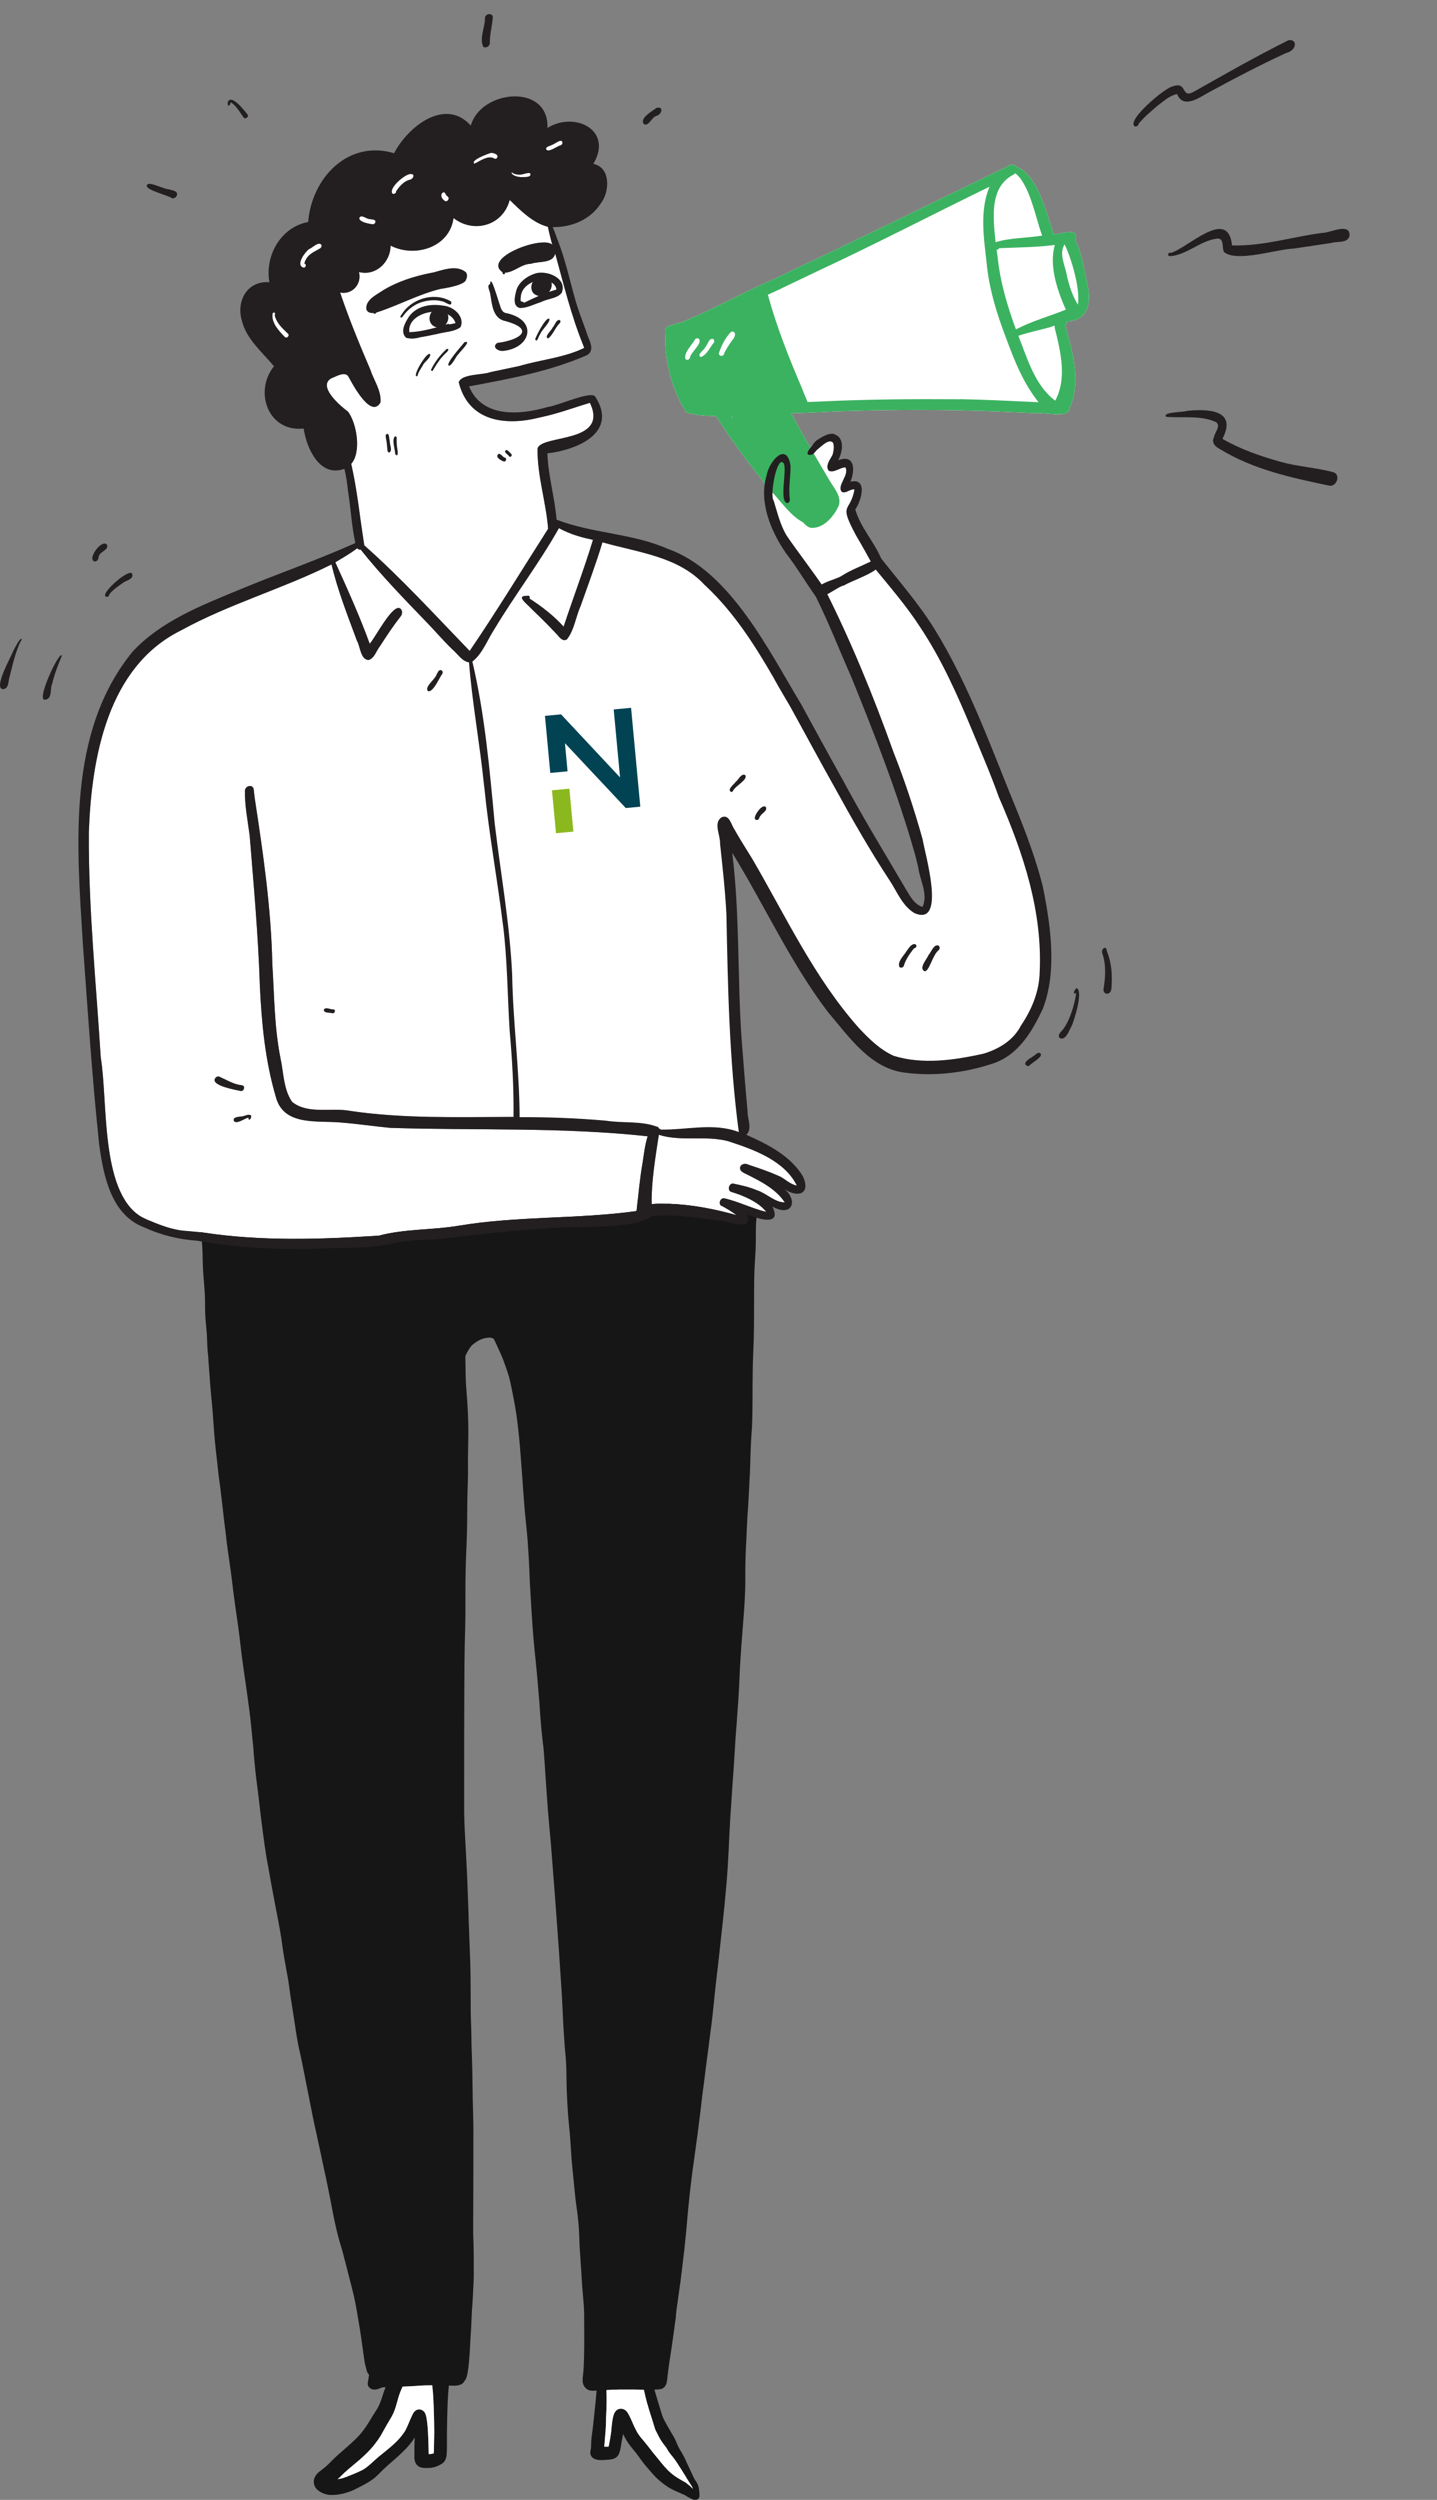 <?xml version="1.0" encoding="UTF-8"?><svg id="Layer_1" xmlns="http://www.w3.org/2000/svg" viewBox="0 0 276 480"><rect x="0" y="0" width="276" height="480" fill="#808080" stroke="none"/><defs><style>.cls-1{fill:#014353;}.cls-2{fill:#fff;}.cls-3{fill:#8cb81f;}.cls-4{fill:#161616;}.cls-5{fill:#231f20;}.cls-6{fill:#3bb260;}</style></defs><g><path class="cls-4" d="M146.06,229.95l-3.39-.61c0,.07-.17,.28-.26,.31-.26,.06-.52,.08-.76,.1-.23,.02-.42,.05-.62,.08h-.05c-.1,.02-.2,.03-.3,.05-.71,.09-1.41,.16-2.12,.23-.69,.07-1.41,.11-2.22,.14-.32,.01-.64,.03-.96,.04-.43,.02-.85,.04-1.26,.05-1.61,0-3.18,0-4.75,.02-.76,.01-1.52,.03-2.27,.06l-.63,.03h-.16c-.44,.03-.86,.05-1.29,.05h-1.39s-.62,0-.62,0c-.63,0-1.27,0-1.9,0-.83,0-1.67,0-2.5-.02-1.28-.02-2.56-.08-3.79-.14h-.12c-.92-.05-1.83-.1-2.75-.13-.52-.02-1.04-.02-1.56-.02h-.89s-.89,0-.89,0h-3.23s-.15,0-.15,0h-1.12c-1.88,0-3.82,0-5.73,.07-.83,.02-1.66,.06-2.49,.09l-.51,.02c-.57,.02-1.14,.03-1.71,.03h-.15c-.34,0-.65,0-.97,0-.88,.01-1.75,.04-2.62,.07-.98,.03-1.94,.06-2.91,.08-2.79,0-5.59,0-8.38,0-1.58,0-3.16,0-4.73,0h-.57s-.05,0-.05,0c-1.88,0-4.01,0-6.09-.08h-.07s-.29-.01-.29-.01c-.19,0-.38-.01-.57-.02h-.07c-.68-.03-1.53-.06-2.34-.06-1.13,0-2.27,0-3.4,0-1.51,0-3.07,0-4.6,.02-.78,.01-1.57,.03-2.35,.06l-.66,.02c-.41,.02-.82,.03-1.23,.04-1.74,0-3.48,0-5.22-.03-.77,0-1.74-.02-2.68-.06-.16,0-.32-.02-.48-.02h-.1c-.26-.02-.51-.03-.76-.04h-.07s-.07,0-.07,0l-4.22-.14-.02,.54c-.01,.37-.01,.69,0,1.01,.01,.26,.11,.51,.2,.74,.06,.13,.12,.24,.18,.33-.04,.26-.06,.5-.06,.72-.02,.67,.07,1.34,.15,1.98l.06,.48c.18,1.53,.35,3.18,.38,4.83,.01,1.4,.07,2.81,.18,4.3,.06,.8,.12,1.6,.19,2.4,.07,.77,.09,1.55,.1,2.21v.08c0,1.01,0,2.05,.07,3.07,.03,.52,.08,1.03,.13,1.54,.05,.53,.1,1.08,.14,1.62,.02,.41,.04,.82,.06,1.23v.21c.03,.54,.05,1.07,.08,1.61,.02,.3,.05,.59,.08,.89l.02,.15c.01,.11,.02,.23,.03,.35,.02,.26,.04,.51,.05,.77v.11c.02,.2,.03,.41,.05,.61,.07,.84,.13,1.68,.19,2.52v.1c.09,1.2,.18,2.45,.31,3.67,.18,1.74,.31,3.52,.43,5.23v.05s.04,.51,.04,.51c.14,1.99,.34,4.04,.61,6.27,.04,.36,.08,.72,.12,1.09l.03,.3,.02,.2c.06,.53,.12,1.05,.18,1.58l.07,.51,.07,.51c.1,.74,.21,1.53,.29,2.3,.05,.45,.1,.89,.16,1.33,.07,.59,.14,1.16,.2,1.72,.1,1.03,.24,2.14,.39,3.3,.09,.63,.16,1.25,.23,1.88l.02,.18c.04,.38,.09,.76,.13,1.14,.08,.67,.18,1.33,.27,2l.03,.17c.05,.34,.1,.68,.15,1.02l.13,.92c.11,.77,.22,1.54,.31,2.31l.09,.71c.1,.84,.2,1.68,.31,2.52,.21,1.65,.45,3.28,.71,5.09l.15,1.05c.18,1.24,.33,2.53,.46,3.67,.11,.96,.22,1.9,.35,2.84,.14,1.08,.3,2.17,.46,3.25,.15,1.01,.29,2.01,.43,3.02l.18,1.32c.22,1.62,.45,3.29,.61,4.96,.1,1.09,.21,2.18,.33,3.26,.07,.59,.11,1.18,.16,1.77v.18c.05,.43,.08,.86,.12,1.29l.09,.94c.07,.75,.14,1.5,.23,2.24,.08,.64,.16,1.29,.24,1.93,.05,.4,.1,.77,.15,1.15l.02,.13c.11,.86,.2,1.72,.3,2.58,.13,1.13,.27,2.4,.44,3.65l.1,.77,.1,.77c.2,1.51,.41,3.06,.66,4.58,.09,.57,.2,1.14,.31,1.7l.05,.27c.07,.39,.15,.79,.21,1.18,.17,1.03,.36,2.05,.55,3.07,.27,1.46,.55,2.92,.83,4.38l.35,1.81c.24,1.25,.4,2.22,.55,3.15,.07,.48,.14,.96,.21,1.44v.07c.08,.5,.15,1.01,.23,1.51,.12,.8,.27,1.6,.42,2.39l.03,.18v.07c.23,1.16,.46,2.36,.61,3.55,.19,1.46,.42,2.96,.64,4.29,.1,.64,.2,1.25,.29,1.85,.07,.44,.13,.88,.2,1.31,.25,1.71,.51,3.44,.9,5.12,.37,1.59,.68,3.21,.99,4.77l.27,1.39,.4,2c.28,1.4,.56,2.8,.83,4.2,.14,.73,.31,1.47,.46,2.19l.03,.12,.15,.67c.09,.38,.17,.77,.25,1.16v.06c.13,.56,.24,1.11,.37,1.66,.2,.89,.41,1.86,.63,2.96,.11,.56,.24,1.12,.36,1.68l.06,.28c.07,.33,.15,.66,.22,.98,.44,2.07,.84,4.09,1.2,6.01,.31,1.63,.69,3.55,1.19,5.43,.06,.24,.13,.47,.19,.71l.06,.2c.07,.24,.13,.45,.19,.65l.34,1.16c.43,1.57,.85,3.24,1.19,4.58l.24,.94,.23,.89,.04,.15c.19,.72,.37,1.45,.54,2.17,.22,.95,.39,1.91,.55,2.82,.36,2.07,.71,4.11,.99,6.18,.07,.5,.14,1.01,.21,1.51,.06,.43,.13,.86,.18,1.29,.09,.7,.23,1.4,.41,2.06l.04,.17c.05,.2,.11,.45,.21,.66,.09,.17,.2,.32,.33,.45-.03,.21-.07,.42-.1,.63-.02,.13-.04,.24-.06,.34v.08c-.03,.11-.05,.22-.07,.33-.02,.11-.03,.22-.03,.39,0,.17,.11,.47,.23,.6,.16,.16,.3,.3,.52,.38,.19,.07,.36,.08,.51,.08,.07,0,.13,0,.21,0,.22,0,.42-.08,.6-.14l.09-.03,.08-.03c.19-.06,.37-.13,.56-.2,.03-.01,.06-.02,.09-.04h.2s.12,0,.12,0c.07,0,.14,0,.21,0-.2,.5-.37,1.01-.57,1.63-.22,.7-.51,1.53-.92,2.32-.21,.34-.43,.67-.64,1.01l-.2,.31c-.22,.34-.43,.69-.64,1.05l-.31,.51c-.61,1.01-1.33,1.95-2.13,2.79-.76,.76-1.62,1.54-2.71,2.48-.64,.55-1.07,.94-1.46,1.29-.51,.47-1.01,.99-1.38,1.37-.4,.39-.85,.77-1.37,1.16-.05,.04-.11,.08-.16,.12-.11,.08-.22,.15-.31,.24-.15,.13-.29,.27-.42,.42-.12,.13-.2,.27-.28,.41l-.06,.11c-.18,.31-.26,.81-.2,1.21,.08,.59,.39,1.09,.93,1.47,.65,.46,1.47,.75,2.26,.78,.1,0,.2,0,.3,0,1.19,0,2.42-.26,3.68-.76,.57-.23,1.11-.51,1.63-.78l.13-.07,.05-.02c.5-.26,1.01-.53,1.5-.83,.42-.26,.91-.58,1.35-.97,.33-.3,.66-.62,.97-.93l.04-.04c.16-.16,.31-.31,.46-.46,.55-.54,1.14-1.05,1.71-1.54,.42-.36,.83-.72,1.24-1.1,.96-.88,1.96-1.86,2.78-3.02,.12-.17,.23-.34,.33-.52l-.03,.9c-.01,.45-.02,.89-.03,1.34,0,.3,0,.61,0,.92,0,.25,0,.49,0,.74,0,.3,.06,.53,.14,.79,.15,.48,.58,.9,1.04,1.04,.33,.1,.62,.14,.99,.14s.78,0,1.19-.07c.41-.06,.83-.2,1.27-.4,.26-.12,.59-.28,.86-.51,.4-.33,.63-.84,.7-1.57,.05-.52,.05-1.06,.06-1.57v-1.11s0-.07,0-.07c0-.45,0-.89,0-1.34,.02-1.73,.05-3.45,.11-5.11,.02-.71,.06-1.66,.13-2.6,.02-.3,.05-.6,.08-.91l.05-.58c.26,.02,.54,.03,.81,.03,.14,0,.27,0,.4,0,.32-.01,.61-.06,1-.19,.51-.16,.82-.7,1.05-1.1,.54-.95,.75-5.25,.75-5.25l.05-.67v-.06s0-.12,0-.12c.04-.9,.1-1.9,.18-3.06,.05-.74,.08-1.52,.11-2.14v-.08c.02-.38,.03-.76,.05-1.14,.02-.51,.06-1.01,.1-1.52,.04-.56,.08-1.12,.11-1.69,.02-.45,.04-.89,.06-1.34l.02-.31,.02-.49c.02-.33,.03-.66,.05-.98,.03-.66,.02-1.32,.02-1.96v-.08c0-.28,0-.57,0-.85,0-1.2,0-2.4-.03-3.61,0-.45-.02-.9-.04-1.35-.02-.45-.03-.88-.04-1.31v-3.31s.01-.13,.01-.13c.01-3.25,.02-6.5,.03-9.76,0-1.88,0-3.76,0-5.64,.02-.17,.02-.34,0-.51v-.85c-.01-1.13-.04-2.29-.07-3.41v-.11s-.01-.31-.01-.31c-.04-1.36-.06-2.42-.07-3.5v.07c-.02-2.51-.07-5.03-.17-7.5-.03-.73-.04-1.45-.05-2.18,0-.57-.02-1.11-.03-1.65l-.02-.62-.02-.62c-.03-.84-.06-1.65-.07-2.45,0-2.45-.02-4.89-.04-7.34-.02-1.63-.09-3.31-.15-4.79l-.02-.51c-.02-.54-.04-1.09-.06-1.63-.02-.45-.03-.91-.05-1.36v-.3c-.04-.63-.06-1.26-.08-1.89v-.27c-.04-1.07-.06-2.11-.11-3.15-.05-1.09-.08-2.17-.12-3.26l-.02-.6c-.02-.66-.06-1.31-.09-1.97-.02-.47-.05-.91-.07-1.35-.05-1.16-.12-2.32-.18-3.49-.12-2.11-.24-4.29-.27-6.48-.01-7.72-.01-17.95,.06-28.54,.02-2.35,.07-4.71,.14-7,.05-1.61,.05-3.25,.04-4.83,0-.73,0-1.45,0-2.18,.01-2.9,.06-5.11,.15-7.16,.13-2.88,.19-5.06,.19-7.07,0-2.12,.04-4.43,.14-7.29,.03-.8,.02-1.61,.01-2.38,0-.42,0-.85,0-1.28,0-1.01,.03-2.01,.05-3.02v-.28c.06-2.37,0-4.85-.16-7.39-.04-.55-.08-1.1-.12-1.66l-.02-.23c-.04-.56-.08-1.08-.12-1.6-.06-.94-.08-1.9-.09-2.75v-.41s-.01-.38-.01-.38c-.01-.72-.03-1.39-.04-2.07,.16-.33,.32-.66,.5-.98,.2-.35,.43-.71,.72-1.04,.3-.28,.63-.53,1.09-.82,.19-.11,.41-.23,.65-.34,.18-.08,.38-.15,.63-.23,.32-.08,.64-.12,.97-.14,.15,0,.3,.02,.46,.05,.15,.05,.29,.11,.43,.17,.21,.4,.41,.83,.58,1.21l.09,.2,.27,.6c.21,.45,.41,.9,.61,1.35,.25,.57,.45,1.16,.65,1.72l.02,.05,.08,.23c.22,.62,.45,1.29,.65,1.98,.22,.83,.39,1.65,.6,2.72,.2,.99,.4,2.05,.59,3.12,.35,2.01,.57,4.11,.76,5.97l.05,.52c.08,.75,.13,1.5,.18,2.23l.02,.21c.03,.38,.05,.74,.09,1.11,.06,.72,.11,1.44,.16,2.16l.08,1.08,.07,.97,.07,.97v.1s.01,.09,.01,.09c.12,1.63,.24,3.32,.39,4.98,.11,1.2,.23,2.39,.36,3.59,.11,1.06,.18,2.14,.24,3.1v.1s.04,.44,.04,.44c.05,.71,.08,1.42,.12,2.14l.02,.42,.02,.43,.02,.36c.03,.55,.05,1.11,.07,1.66v.26c.04,.55,.06,1.1,.09,1.64l.07,1.23c.12,2.1,.23,4,.37,5.93,.17,2.43,.39,4.82,.64,7.11,.17,1.59,.31,3.23,.43,4.68v.08s.01,.08,.01,.08l.05,.54c.04,.48,.08,.96,.12,1.44,.07,.76,.12,1.52,.17,2.29,.03,.43,.06,.86,.09,1.29,.08,1.16,.2,2.32,.3,3.44,.04,.46,.1,.91,.15,1.37l.02,.12v.09c.08,.58,.15,1.18,.2,1.78,.12,1.43,.21,2.92,.25,3.55,.16,2.51,.35,5.08,.51,7.34v.08c.1,1.24,.21,2.48,.32,3.68l.02,.2,.03,.35c.08,.92,.17,1.83,.25,2.75,.1,1.19,.19,2.38,.28,3.57,.08,1.08,.16,2.16,.25,3.25,.12,1.48,.23,2.96,.34,4.43l.04,.54c.06,.78,.11,1.56,.17,2.34,.17,2.32,.34,4.63,.5,6.95,.17,2.45,.33,4.85,.48,7.26,.06,.97,.11,1.93,.15,2.89l.03,.58c.02,.43,.04,.86,.06,1.29,.03,.71,.06,1.41,.11,2.11,.08,1.2,.15,2.41,.24,3.61,.03,.35,.06,.7,.09,1.05l.02,.2c.06,.67,.13,1.41,.16,2.12,.04,.83,.05,1.66,.06,2.66l.02,.95c.02,1.18,.06,2.41,.14,3.64l.04,.71c.05,.85,.09,1.74,.18,2.62,.03,.38,.07,.76,.11,1.13v.14c.08,.61,.15,1.34,.2,2.04,.08,1.13,.15,2.27,.23,3.4,.07,1.24,.2,2.43,.29,3.33,.08,.75,.15,1.5,.22,2.25,.12,1.26,.27,2.84,.47,4.3,.14,.97,.28,2.02,.38,3.08,.1,1.03,.16,2.14,.2,3.4,.03,1.29,.12,2.61,.21,3.87v.13s.02,.12,.02,.12v.14c.08,.93,.15,1.98,.2,3.01,.05,1.06,.14,2.15,.23,3.12,.12,1.29,.24,2.63,.26,3.97v1.02s.02,4.31,.01,5.24c0,.65-.05,3.29-.14,4.45-.02,.24-.05,.49-.07,.73-.05,.47-.11,.94-.09,1.41,.02,.56,.29,1.09,.76,1.46,.4,.31,.88,.35,1.25,.35,.13,0,.25,0,.38-.01,.1,0,.19-.01,.29-.02l-.04,.36c-.09,1.08-.18,2.19-.31,3.29-.07,.59-.13,1.17-.19,1.76-.08,.75-.15,1.45-.24,2.16-.02,.2-.05,.39-.08,.59v.05c-.07,.45-.14,.96-.17,1.46-.01,.18-.02,.36-.02,.54v.07c0,.36-.01,.69-.07,1.01,0,.02,0,.04-.01,.06-.06,.24-.09,.39-.08,.68,0,.24,.15,.53,.28,.69,.26,.33,.6,.45,.94,.54,.25,.06,.53,.09,.87,.09,.23,0,.45-.01,.68-.03h.06s.21-.02,.21-.02c.36-.02,.77-.05,1.15-.13,.62-.14,1.08-.5,1.3-1,.13-.31,.21-.62,.28-.91,.07-.29,.12-.6,.16-.89,.02-.15,.05-.3,.07-.45,.05-.3,.11-.6,.17-.91l.11-.56v-.05s.02-.09,.02-.09c.05,.15,.12,.28,.19,.42,.31,.61,.68,1.22,1.12,1.8,.23,.31,.48,.61,.73,.91l.1,.12c.15,.19,.31,.37,.46,.57,.21,.27,.41,.55,.6,.82l.04,.06c.17,.24,.34,.47,.51,.7,.39,.5,.79,.99,1.22,1.47,.13,.14,.25,.28,.37,.43,.26,.3,.53,.61,.82,.9,.52,.53,1.03,.98,1.56,1.37l.14,.1c.35,.26,.67,.49,1.02,.7,.45,.26,.93,.49,1.36,.68,.15,.07,.27,.12,.4,.17,.21,.08,.38,.16,.55,.24,.12,.06,.25,.12,.37,.17l.06,.02c.09,.04,.18,.08,.27,.12l.18,.12c.17,.11,.31,.21,.47,.29,.15,.08,.31,.16,.46,.23l.12,.06c.09,.05,.18,.09,.27,.12,.15,.05,.32,.08,.47,.08,.22,0,.61-.06,.75-.46,.08-.23,.07-.47,.05-.7-.01-.26-.04-.49-.07-.73l-.02-.16c-.04-.36-.13-.69-.26-.97-.11-.23-.25-.45-.41-.68l-.06-.09s-.06-.1-.1-.15c-.19-.34-.35-.7-.5-1.02-.07-.16-.14-.31-.21-.47-.25-.54-.51-1.07-.76-1.61-.07-.15-.14-.31-.21-.46l-.02-.05c-.11-.25-.22-.49-.35-.73-.24-.46-.52-.95-.88-1.53-.18-.31-.33-.63-.47-.98-.13-.33-.28-.7-.46-1.06,0,0-1.55-2.56-2.17-3.84-.23-.47-1.61-5.17-1.7-5.47,.05,0,.27,0,1.02-.07,1.23-.12,1.37-1.45,1.37-1.45,.06-.29,.09-.57,.13-.97v-.1c.04-.34,.09-.68,.13-1.02,.03-.26,.07-.51,.1-.75,.09-.76,.22-1.54,.33-2.24,.06-.38,.12-.73,.17-1.07,.08-.52,.15-1.04,.22-1.56v-.09s.02-.06,.02-.06c.06-.44,.12-.86,.18-1.28,.15-1.03,.29-2.07,.43-3.1l.1-1.23,.74-5.28,.06-.35,.05-.46c.1-.82,.2-1.63,.3-2.44,.27-2.12,.52-4.38,.74-6.71,.08-.88,.16-1.76,.24-2.63v-.13c.12-1.24,.26-2.79,.42-4.26,.07-.7,.16-1.39,.24-2.09l.14-1.15c.08-.73,.18-1.45,.28-2.17l.06-.43,.04-.26c.03-.19,.05-.38,.08-.57,.1-.81,.21-1.61,.33-2.42l.06-.43v-.05c.21-1.48,.4-2.81,.55-4.13,.08-.67,.16-1.34,.25-2.01l.05-.4,.11-.89c.05-.4,.1-.8,.14-1.2v-.12s.02-.05,.02-.05c.08-.7,.16-1.4,.26-2.1,.15-1.08,.29-2.22,.44-3.48,.11-.9,.23-1.81,.35-2.71l.12-.9c.08-.59,.15-1.18,.23-1.77,.08-.67,.17-1.34,.26-2.01,.16-1.19,.31-2.36,.43-3.48,.11-.99,.21-1.97,.31-2.96l.03-.31v-.08c.13-1.22,.26-2.47,.41-3.7,.2-1.56,.36-3.11,.57-4.98v-.07s.05-.4,.05-.4l.2-1.84c.52-4.69,1.02-9.27,1.32-13.9,.14-2.19,.24-4.39,.35-6.84,.08-1.77,.2-3.57,.32-5.27,.05-.7,.09-1.4,.14-2.09v-.1c.06-.85,.12-1.69,.18-2.54l.04-.52,.03-.43,.03-.43c.07-.99,.14-1.97,.19-2.96l.04-.67c.06-.98,.11-1.96,.18-2.94,.03-.43,.07-.86,.1-1.29v-.05c.07-.73,.13-1.45,.17-2.18,.04-.67,.09-1.34,.14-2l.02-.3c.03-.41,.06-.8,.09-1.2,.06-.87,.1-1.73,.15-2.6l.04-.8c.03-.53,.05-1.06,.07-1.6,.03-.68,.06-1.34,.1-2.01,.07-1.18,.15-2.35,.23-3.53,.08-1.14,.17-2.28,.26-3.42,.1-1.24,.2-2.48,.29-3.73,.07-1.06,.13-2.21,.19-3.63,.03-.75,.03-1.51,.03-2.25v-.25c0-.33,0-.66,0-.99v-.3s0-.05,0-.05v-.05c.01-1.07,.03-2.17,.07-3.26,.02-.6,.05-1.19,.08-1.78l.02-.3c.03-.51,.05-.99,.07-1.48,.05-1.17,.09-2.32,.17-3.44v-.18c.1-1.2,.17-2.28,.22-3.37,.04-.88,.09-1.77,.14-2.65v-.1s0-.07,0-.07c.08-1.37,.16-2.79,.19-4.18v-.2c.04-1.22,.07-2.4,.13-3.57,.03-.52,.06-1.03,.1-1.55v-.09c.05-.59,.09-1.17,.11-1.76,.07-1.72,.08-3.48,.09-5.18v-.62c.01-.13,.01-.26,0-.39,0-.34,0-.68,0-1.02,.02-2.27,.04-4.68,.15-7.07,.13-2.87,.14-5.79,.14-8.62,0-1.69,0-3.41,.03-5.09,.02-1.32,.07-2.54,.16-3.73,.09-1.3,.14-2.44,.15-3.47,0-.3,0-.6,0-.9,0-.89,0-1.69,.04-2.48,.05-.99,.2-2.03,.48-3.27,.05-.24,.04-.51-.04-.79,.3-.22,.46-.59,.4-.96Zm-62.69,237.32l.02-.06v.6c-.02,.5-.02,1.01-.03,1.51,0,.36-.01,.72-.02,1.07v.11c0,.19-.01,.37-.03,.55l-.13,.04-.11,.04c-.23,.05-.47,.08-.73,.09-.02-.94-.04-1.8-.07-2.62-.04-1-.08-2.24-.22-3.42-.04-.34-.08-.62-.13-.87v-.07c-.1-.41-.19-.87-.46-1.17-.26-.29-.59-.45-.94-.45-.05,0-.11,0-.16,.01-.31,.04-.59,.21-.83,.5-.17,.21-.3,.47-.4,.7-.19,.4-.35,.78-.51,1.16-.24,.57-.48,1.14-.77,1.69-.41,.66-.9,1.29-1.52,1.94l-.1,.1-.1,.1c-.87,.86-1.87,1.66-2.75,2.37l-.5,.4c-.38,.31-.75,.65-1.11,.97-.61,.56-1.22,1.11-1.89,1.55-.63,.35-1.3,.63-1.93,.9l-.23,.09c-.6,.25-1.28,.53-1.95,.74-.33,.08-.63,.14-.92,.18,.27-.23,.53-.48,.81-.76l.15-.15c.09-.08,.17-.17,.26-.25,.55-.52,1.14-1.01,1.72-1.49l.08-.07c.4-.33,.79-.66,1.18-.99,.88-.77,2.02-1.82,2.97-3.06,.37-.48,.79-1.05,1.15-1.67,.22-.39,.44-.78,.66-1.17l.07-.13,.34-.6c.09-.16,.19-.32,.28-.48l.08-.13c.22-.37,.44-.74,.65-1.11,.27-.48,.49-1.01,.73-1.73,.12-.38,.23-.77,.33-1.15,.06-.21,.12-.43,.18-.64,.18-.64,.42-1.28,.76-2.03,.02-.05,.04-.1,.06-.16,.47-.02,.95-.05,1.43-.07,.68-.03,1.37-.07,2.05-.13,.6-.04,1.21-.05,1.79-.05,.06,0,.13,0,.19,0h.26c0,.14,.02,.29,.03,.43v.12s.03,.15,.03,.15c.02,.24,.05,.49,.07,.73,.07,.92,.11,1.84,.14,2.69,.06,1.53,.09,3.11,.11,4.97l.02-.14-.02,.15c0,.08,0,.13,0,.18Zm42.65-.47c.11,.28,.27,.56,.39,.79l.14,.28c.25,.49,.53,.92,.81,1.3l.16,.2c.17,.22,.34,.44,.5,.67,.15,.26,.32,.57,.52,.85,.12,.17,.26,.34,.39,.5l.15,.18c.32,.39,.63,.81,.94,1.29,.55,.83,1.1,1.69,1.63,2.57,.36,.62,.76,1.25,1.22,1.94,.07,.13,.13,.27,.18,.43v.05s.03,.06,.03,.06l-.06-.08c-.23-.24-.46-.49-.74-.69-.09-.07-.18-.14-.27-.21-.07-.06-.13-.12-.2-.17-.18-.14-.39-.25-.59-.36l-.1-.05-.21-.12c-.41-.24-.78-.45-1.13-.69-.44-.29-.9-.67-1.45-1.18-.47-.48-.92-.98-1.33-1.5-.26-.33-.53-.66-.8-.98-.26-.31-.51-.61-.75-.92-.19-.24-.39-.49-.58-.74-.32-.42-.65-.84-.99-1.25l-.15-.18c-.42-.49-.9-1.05-1.28-1.65-.47-.82-.84-1.65-1.17-2.43-.27-.63-.51-1.1-.79-1.53-.28-.42-.77-.69-1.25-.69-.17,0-.34,.03-.5,.1-.5,.22-.74,.69-.86,1.06-.27,.84-.35,1.73-.43,2.59-.02,.2-.03,.38-.05,.56-.04,.37-.1,.76-.16,1.11v.07s-.08,.39-.08,.39c-.07,.41-.14,.86-.24,1.29l-.04,.12s-.06,0-.1,0c-.05,0-.1,0-.15,0h-.1c-.06,0-.12,0-.18,0h-.15s-.14,.01-.14,.01c.02-.33,.05-.67,.08-1l.06-.7v-.06c.08-.82,.15-1.67,.18-2.51,0-.26,.02-.52,.02-.77v-.26c.01-.17,.02-.34,.02-.51,0-.16,.01-.31,.02-.46v-.23c.03-.32,.05-.63,.05-.95v-.43c.02-.47,.03-.93,.02-1.39,0-.29,0-.57-.02-.86,0-.25-.01-.5-.02-.75,.48-.03,1.45-.09,2.48-.1,.55,0,1.11,0,1.66,0,.43,0,.87,0,1.3,0,.52,0,1.1,.03,1.77,.06,.16,.79,.36,1.62,.6,2.53l.06,.24v-.11c.2,.8,.47,1.66,.7,2.35,.21,.65,.42,1.31,.61,1.97,.09,.31,.2,.62,.33,.95Z"/><g><polyline class="cls-2" points="168.58 108 157.42 114.06 148.57 100.09 147.48 93.53 149.63 87.87 156.5 86.13 159.97 83.77 160.84 85.18 160.45 88.62 161.72 88.97 162.56 89.29 163.16 90.2 162.28 93.26 163.83 93.23 164.54 93.54 164.67 95.04 163.64 98.23"/><path class="cls-2" d="M128.46,231.13c4.4,.16,8.8,1,13.02,2.2-.96-.73-2-1.35-3.05-1.89-.43-.48-.07-1.36,.59-1.36,2.8,.6,5.35,1.97,8.15,2.61-1.6-2.02-4.4-3.13-6.83-3.87-.68-.37-.32-1.59,.44-1.57,1.55,.32,3.13,.66,4.59,1.29,1.84,.57,3.41,2.34,5.35,2.33-1.79-2.73-5-4.24-7.85-5.66-1.54-.75-.43-2.28,.97-1.54,1.92,.62,3.84,1.29,5.68,2.1,1.23,.51,2.17,1.64,3.52,1.87-2.38-4.84-8.39-6.97-13.25-8.54-4.34-1.13-8.96,.15-13.25-1.21-.03,.19-.07,.38-.09,.57,0-.06,.02-.11,.02-.17-.64,4.27-1.37,8.58-1.32,12.9,1.09-.09,2.19-.07,3.28-.05Z"/><path class="cls-2" d="M90.09,127.18c-1.38-.2-2.21-1.69-3.24-2.52-1.66-1.61-3.17-3.38-4.78-5.05-4.4-4.57-8.83-9.1-12.78-14.07-.25,.05-.52-.06-.67-.27-1.32,1.02-2.78,1.84-4.21,2.7,2.34,5.15,4.67,10.32,6.61,15.64,1-1.03,4.62-8.18,5.97-6.66,.37,.4,.28,1.02-.04,1.42-1.43,1.82-2.71,3.76-3.96,5.71-.71,.86-1.03,2.3-2.18,2.65-1.57-.05-1.6-2.6-2.25-3.71-1.79-4.83-3.68-9.62-4.88-14.64-9.4,4.69-19.65,7.59-28.88,12.65,0,0,.01,0,.02-.01-.01,0-.02,.01-.03,.02,0,0,0,0,0,0,0,0,0,0-.01,0,0,0,0,0,.01,0-.02,.01-.04,.02-.06,.03,0,0,0,0,0,0-14.09,6.98-17.15,24.48-17.66,38.76,0-.03,0-.06,0-.09,0,.12,0,.25,0,.37h0s0,.05,0,.07c0,0,0,0,0-.01-.07,14.31,1.4,28.6,2.29,42.88,1.4,8.42-.1,25.45,7.52,30.43-.03-.02-.06-.04-.09-.06,.5,.31,1.03,.57,1.57,.81-.03-.01-.06-.03-.09-.04,2.42,1.01,4.89,2.02,7.54,2.17h0s.02,0,.03,0h0c.22,.02,.43,.04,.65,.06,0,0,0,0-.01,0,0,0,.02,0,.02,0,0,0,0,0,0,0,0,0,.01,0,.02,0,0,0-.01,0-.02,0,.82,.07,1.63,.14,2.44,.22,11.21,1.72,22.58,1.34,33.84,.61,5.01-1.33,10.2-1.05,15.29-1.9,11.31-1.9,22.87-1.25,34.19-2.82,.35-3.15,.63-6.3,1.18-9.43,0,0,0,0,0,0,.26-1.65,.44-3.33,.95-4.93-16.43-1.8-32.97-1.08-49.45-1.62h0c-3.07-.29-6.12-.76-9.2-1-4.57-.49-11.28,.82-12.77-4.98-2.04-6.91-2.73-14.13-3.06-21.31-.31-9.65-1.18-19.25-1.96-28.87-.37-2.84-.96-5.68-.9-8.56,0-.96,1.51-1.36,1.68-.26,.05,.44,.1,.87,.15,1.31,0,0,0,0,0,0,.02,.15,.03,.29,.05,.44,0-.01,0-.03,0-.04,1.62,10.56,3.16,21.18,3.38,31.89,.38,6.04,.38,12.13,1.58,18.09,.6,2.77,.56,5.94,2.23,8.32-.01-.01-.02-.02-.03-.03,.02,.02,.04,.04,.06,.06-.01-.01-.03-.03-.04-.04,3.05,2.45,7.53,1.03,11.18,1.73,10.39,1.53,20.87,1.16,31.34,1.15l44.61,4.55-2.05-18.41-1.02-33.73-1.02-8.6,4.1,6.99,14.2,24.49,7.71,10.31,4.97,3.36,11.96,1.29,11.56-2.59,6.16-9.59,.96-11.23-2.68-15.51-14.39-35.71-10.2-16.56-4.89-5.52-11.17,6.06,5.33,10.93,13.24,35.97,2.17,10.08-.54,3.88-1.63-.12-29.92-50.83-12.11-14.59-20-7.12-7.37-1.56-16.51,26.48Z"/><path class="cls-2" d="M155.9,101.37c-.7-.08-1.21-.54-1.64-1.06-2.55-1.36-4.22-4.01-6.2-6.08-3.78-4.57-7.35-9.32-10.53-14.33-1.91-.08-3.89-.09-5.71-.72,0,0,0,0,0,0-.15-.07-.24-.24-.24-.41-2.52-3.78-4.21-10.51-3.72-15.06-.93-1.29,2.99-1.56,3.76-2.13,5.71-2.35,11.08-5.44,16.76-7.87-.04,.02-.09,.04-.13,.06,.28-.13,.55-.26,.82-.39,3.28-1.57,6.56-3.14,9.86-4.67-.04,.02-.09,.04-.13,.06,11.33-5.41,22.58-10.97,33.88-16.42,0,0,0,0,0,0,.75-.26,1.79-1.31,2.45-.39,.15,0,.31,.06,.41,.18,3.84,1.77,5.38,8.64,6.72,12.36-.01-.03-.02-.06-.03-.08,.07,.18,.1,.36,.09,.55,1.35,.06,5.11-1.53,4.23,1.15,1.32,2.75,1.74,5.81,2.38,8.77,.71,3.48-.03,6.63-4.08,6.87,.1,.25-.01,.56-.25,.69,1.4,5.05,3.07,10.78,.89,15.82-.1,2.23-4.64,.83-6.19,1.09-3.51-.15-7.01-.34-10.52-.45-9.67-.32-19.36-.25-29.02,.12,.04,0,.08,0,.12,0-2.64,.13-5.28,.27-7.92,.33,2.35,4.44,4.93,8.74,7.47,13.07,.83,1.36,2.2,2.9,1.69,4.6-.87,2.01-2.86,4.43-5.23,4.32Zm-15.41-21.42c.06,.09,.13,.18,.19,.27,.02-.02,.03-.03,.05-.05-.04-.07-.08-.15-.11-.22-.04,0-.09,0-.13,0Z"/><path class="cls-2" d="M69.97,104.72c7.14,6.33,13.6,13.4,20.23,20.27,5.22-7.67,10.08-15.64,15.07-23.46-.4-5.18-2.12-10.23-2.03-15.44,.88-2.72,13.77-.88,10.06-8.75-2.95,.88-5.85,1.97-8.86,2.64,0,0,0,0,0,0-.26,.06-.51,.12-.77,.18,0,0,0,0,0,0,0,0-.01,0-.02,0,0,0,0,0,0,0-6.62,1.68-13.67,.78-15.55-6.77,.62-1.65,4.53-1.34,6.1-1.94,1.84-.41,3.7-.76,5.54-1.17-.04,0-.08,.02-.12,.03,4.15-1.24,8.68-1.6,12.58-3.5-.06-.19-.13-.38-.2-.57,0,0,0,0,0,0-2.32-5.69-3.74-11.66-5.37-17.56-.44,1.97-3.15,1.42-4.66,1.97-1.86,.02-3.18,1.63-5,1.71,.05,.49-.5,.35-.44-.07-4-2.77,7.7-7.15,9.56-5.29-.19-.56-.33-1.14-.47-1.72h0c-.13-.57-.29-1.15-.39-1.73-2.89-.74-5.25-3.13-7.34-5.16-1.29,4.91-6.86,6.52-10.79,3.48-.76,5.65-7.42,7.68-12.09,5.29,0,3.17-2.86,5.91-6.07,5.07,.58,2.28-1.27,4.41-3.62,3.94,1.68,5.02,3.72,9.94,5.8,14.81,.68,2.06,2.14,4.05,1.96,6.28-1.81,3.18-5.24-3.27-6.08-4.79,0,0,0,0,0,0,0,0,0-.02-.01-.03,0,0,0,.01,0,.02-.58-1.34-2.46-.16-3.43,.21-2.58,1.58,1.85,5.33,3.3,6.39,1.66,2.29,2.59,7.72,.59,10.01,1.17,5.08,1.65,10.27,2.48,15.41,0,0,0,0,0,0,.01,.07,.02,.15,.01,.23Z"/><path class="cls-6" d="M155.9,101.37c-.7-.08-1.21-.54-1.64-1.06-2.55-1.36-4.22-4.01-6.2-6.08-3.78-4.57-7.35-9.32-10.53-14.33-1.91-.08-3.89-.09-5.71-.72,0,0,0,0,0,0-.15-.07-.24-.24-.24-.41-2.52-3.78-4.21-10.51-3.72-15.06-.93-1.29,2.99-1.56,3.76-2.13,5.71-2.35,11.08-5.44,16.76-7.87-.04,.02-.09,.04-.13,.06,.28-.13,.55-.26,.82-.39,3.28-1.57,6.56-3.14,9.86-4.67-.04,.02-.09,.04-.13,.06,11.33-5.41,22.58-10.97,33.88-16.42,0,0,0,0,0,0,.75-.26,1.79-1.31,2.45-.39,.15,0,.31,.06,.41,.18,3.84,1.77,5.38,8.64,6.72,12.36-.01-.03-.02-.06-.03-.08,.07,.18,.1,.36,.09,.55,1.35,.06,5.11-1.53,4.23,1.15,1.32,2.75,1.74,5.81,2.38,8.77,.71,3.48-.03,6.63-4.08,6.87,.1,.25-.01,.56-.25,.69,1.4,5.05,3.07,10.78,.89,15.82-.1,2.23-4.64,.83-6.19,1.09-3.51-.15-7.01-.34-10.52-.45-9.67-.32-19.36-.25-29.02,.12,.04,0,.08,0,.12,0-2.64,.13-5.28,.27-7.92,.33,2.35,4.44,4.93,8.74,7.47,13.07,.83,1.36,2.2,2.9,1.69,4.6-.87,2.01-2.86,4.43-5.23,4.32Zm-15.41-21.42c.06,.09,.13,.18,.19,.27,.02-.02,.03-.03,.05-.05-.04-.07-.08-.15-.11-.22-.04,0-.09,0-.13,0Zm43.99-3.31c5,.1,10,.36,14.99,.59-2.93-3.65-4.67-8.06-6.27-12.41,.02,.05,.04,.1,.06,.15-.07-.17-.14-.34-.2-.51,.02,.05,.04,.1,.06,.15-1.62-4.27-3.01-8.72-3.53-13.27,0,0,0,.02,0,.03-.02-.19-.04-.38-.06-.58h0s0-.02,0-.03c0,0,0,.01,0,.02,0,0,0-.01,0-.02h0c-.54-4.92-1.44-10.19,.52-14.91-11.11,5.41-22.07,11.12-33.28,16.33,.04-.02,.09-.04,.13-.06-2.26,1.07-4.5,2.16-6.76,3.23,.04-.02,.09-.04,.13-.06-.07,.03-.14,.06-.21,.1,.04-.02,.09-.04,.13-.06-.1,.05-.21,.1-.31,.15,.04-.02,.09-.04,.13-.06-.31,.15-.61,.3-.92,.43,0,0,0,0,0,0-.54,.25-1.07,.5-1.61,.74,1.68,6.14,4.06,12.16,6.58,18.02,0,0,0,0,0,0,0,0,0,0,0,0,0,0,0,0,0,0,0,0,0,0,0,0,.01,.04,.03,.07,.04,.11,0,0,0,0,0,0,0,0,0,.01,0,.02,0,0,0,0,0,0,0,0,0,0,0,0,0,0,0,0,0,0,.27,.72,.58,1.43,.89,2.14,0,0,0,0,0,0,0,0,0,0,0,0,0,0,0,0,0,0,.04,.1,.08,.2,.1,.31,.9-.03,1.8-.07,2.69-.1-.03,0-.05,0-.08,0,8.91-.44,17.84-.49,26.76-.43Zm17-13.76c-1.96,.54-3.96,.94-5.89,1.59,1.74,4.37,3.17,9.54,7.08,12.46,2.14-3.93,1.19-8.64,.21-12.77,0,0,0,0,0,0-.11-.54-.36-1.08-.31-1.64-.36,.13-.73,.25-1.1,.36Zm-9.87-13.53c.48,4.77,1.87,9.42,3.52,13.91,3.04-1.62,6.4-2.51,9.58-3.81-1.63-3.66-3.27-8.46-2.11-12.42-3.56,.47-7.13,.46-10.71,.63-.08,.17-.28,.33-.47,.27,.07,.47,.13,.94,.19,1.42Zm13.51,4.43c.42,1.63,1.03,3.32,1.91,4.73,.47-3.04-1.2-8.79-2.56-11.59-1.13,1.79,.1,4.05,.44,5.94-.01-.05-.02-.1-.04-.15,.03,.14,.07,.29,.1,.43-.01-.05-.02-.1-.04-.15,.06,.27,.13,.53,.19,.8Zm-10.45-20.25c-4.74,2.38-3.89,8.54-3.45,12.97,2.91-.88,5.96-.77,8.94-1.26-1.24-3.33-2.36-9.8-5.17-11.98-.09,.11-.2,.2-.32,.27Z"/><path class="cls-5" d="M96.58,67.39c-.92,.06-2.19-.75-1.07-1.55,4.47-.56,7.47-2.7,1.23-4.27-2.13-.66-2.26-3.25-2.58-5.11,0,.01,0,.03,.01,.04,0-.04-.02-.07-.03-.11,0,0,0,0,0,0-.04-.56-.75-1.58,0-1.86,.08-2.22,1.64,3.55,1.84,3.93,.22,.81,.47,1.62,1.44,1.69,0,0-.01,0-.02,0,5.98,1.37,4.58,6.74-.84,7.24Z"/><path class="cls-5" d="M82.92,71.21c-.09-.03-.14-.13-.13-.23,0,0,0,0,0,0,.71-1.49,1.76-2.84,2.98-3.96,.71-.2,.16,.57-.13,.75,0,0,0,0,0,0-.37,.37-.73,.74-1.05,1.15,0,0,.01-.02,.02-.03,0,0,0,.01-.01,.02,0,0,0,0,0,0-.06,.08-.12,.16-.18,.24,0,0,0,0,0,0,0,0-.01,.02-.02,.03,0,0,0,0,0,0-.36,.48-.69,.99-1,1.51,0,0,.01-.02,.02-.03-.03,.04-.05,.09-.08,.13,0,0,0,0,0,0-.12,.15-.17,.5-.42,.43Z"/><path class="cls-5" d="M86.23,70.22c-.81-.28,2.57-3.96,2.99-4.52,1.51-.44-.86,1.81-1.06,2.17,0,0,0,0,0-.01,0,.01-.02,.02-.03,.04,0,0,0,0,0,0-.65,.59-1.15,2.13-1.92,2.33Z"/><path class="cls-5" d="M80.01,72.26c-.83-.11,2.12-5.02,2.62-4.23,.09,.74-1.14,1.42-1.43,2.16-.35,.59-.82,1.18-.97,1.84,0,.11-.1,.23-.22,.22Z"/><path class="cls-5" d="M102.79,65.14c.15-.6,2.1-4.4,2.72-3.93,.22,.68-1.49,2.12-1.77,2.97,0,0,0,0,0,0-.27,.24-.57,1.8-.95,.97Z"/><path class="cls-5" d="M105.29,64.99c-.91-.3,.68-1.56,.84-2.09,.43-.4,.7-1.64,1.39-1.44,.17,.14,.15,.4,.02,.56-.9,.84-1.32,2.26-2.25,2.96Z"/><path class="cls-5" d="M77.87,64.74c-1.01-1.19-.05-2.78,.64-3.89,1.49-2.15,4.27-2.58,6.69-2.15,1.9,.14,4.14,2.1,3.26,4.11-1.15,.89-2.91,.92-4.32,1.28-1.75,.34-3.46,.79-5.25,.4-.13,.42-.71,.56-1.02,.24Zm.82-.96c3.01-.13,5.85-1.19,8.8-1.73-1.16-3.73-9.3-2.42-8.88,1.69,.03,.01,.06,.02,.08,.04Z"/><path class="cls-5" d="M78.41,64.94c-.65,0-.69-.9-.06-.99,2.56-.19,5.26-.96,7.74-1.77,2.57,.99-4.49,2.51-5.24,2.55,0,0,0,0,0,0-.8,.22-1.62,.37-2.44,.22Z"/><path class="cls-5" d="M76.95,60.94h0c-.12-.13-.02-.29,.09-.39,0,0,0,0,0,0,1.78-3.13,6.18-4.53,9.37-2.79,.34,.12,.4,.6,.04,.73-.55-.11-1.05-.57-1.66-.66,.01,0,.03,0,.04,.01-1.03-.28-2.12-.22-3.16-.01,.01,0,.03,0,.04,0-1.81,.36-3.31,1.43-4.35,2.93-.09,.12-.26,.32-.41,.17Z"/><path class="cls-5" d="M99.84,59.14c-1.47-.37-.95-2.28-.68-3.35,.48-1.7,2.21-2.87,3.84-3.34,2.23-.53,6.01,1.01,4.88,3.79-.91,1.13-2.68,1.08-3.92,1.75-1.35,.4-2.71,1.19-4.13,1.15Zm.47-1.22c.15,.02,.26,.1,.33,.22,1.96-.96,3.93-1.89,6.03-2.48-.01,0-.03,.01-.04,.02,.03-.01,.05-.02,.08-.03,0,0,0,0-.01,0,.06-.02,.12-.05,.17-.07-.27-1.93-3.32-2.16-4.73-1.34-1.16,.56-2.03,1.49-2.12,2.82,0,.3-.19,.89,.28,.86Z"/><path class="cls-5" d="M102.97,56.66c-1.41-.6-1.13-2.87,.31-3.23,.87-1.05,2.48-.38,2.66,.88,.3,1.59-1.47,3.11-2.97,2.35Z"/><path class="cls-5" d="M83.2,62.56c-1.54-1.11-.34-3.89,1.53-3.33,2.76,.9,.92,4.89-1.53,3.33Z"/><path class="cls-5" d="M71.73,60.1c-.55,.07-1.22-.13-1.37-.73-.21-1.86,2.05-2.81,3.32-3.71,2.74-1.62,5.81-2.61,8.92-3.23,5.59-.98,11.3,1.67,1.96,3.06,.03,0,.05-.01,.08-.02-4.27,1.04-8.19,3.22-12.36,4.55-.08,.23-.43,.32-.56,.08Z"/><path class="cls-5" d="M88.38,54.39c-.55-.09-.73-.79-.48-1.24-2.35-.46-4.96,0-7.24,.65,.63,1.14-3.04-.02,1.82-1.3-.01,0-.02,0-.03,0,2.19-.46,5.13-1.89,7.06-.2,.54,.82-.13,2.13-1.13,2.08Z"/><path class="cls-5" d="M74.44,86.61c-.01-.07-.02-.15-.03-.22,0,.02,0,.03,0,.05-.05-.44-.08-.88-.12-1.32,0,.02,0,.03,0,.05-.03-.52-.21-1.02-.22-1.54,0,0,0,.01,0,.02h0c0-.05,.02-.1,.04-.15,0,0,0,0,0,0,.69-.76,.62,.85,.76,1.25-.03,.64,.55,1.67-.04,2.11-.17,.06-.35-.07-.38-.25Z"/><path class="cls-5" d="M75.91,87.19c-.02-.87-.74-2.86-.03-3.41,.32-.04,.33,.33,.3,.56,0,0,0,0,0,0,0,.45,.02,.89,.06,1.33,0,0,0,0,0,0,.05,.35,.46,2.42-.34,1.53Z"/><path class="cls-5" d="M96.75,88.6c-.56-.16-1.83-.94-.94-1.47,.49,0,.71,.67,1.24,.77,.35,.19,.09,.83-.3,.7Z"/><path class="cls-5" d="M97.8,87.64c-.21-.36-.72-.56-.81-.94,.24-.77,.92,.22,1.22,.48,.24,.25-.13,.73-.41,.46Z"/><path class="cls-5" d="M8.74,134.34c-2.08,.6,2.75-9.66,3.15-8.44,0,0,0,0,0,0-.75,1.77-1.45,3.57-1.88,5.45,0-.03,.01-.05,.02-.08-.46,.95,.05,2.89-1.29,3.06Z"/><path class="cls-5" d="M.57,132.33c-1.93-.16,1.65-6.36,2.03-7.48,.26-.36,1.22-2.55,1.59-2.12-.02,.1-.03,.33-.18,.31-1.03,2.12-1.54,4.43-2.11,6.7,0,0,0-.02,0-.02,0,.03-.02,.06-.02,.1,0,0,0,0,0-.01-.34,.84-.1,2.45-1.31,2.52Z"/><path class="cls-5" d="M20.36,114.56c-1.31-.49,4.75-5.78,5.05-4.31,.25,1.04-1.33,1.21-1.92,1.76-.9,.61-1.81,1.26-2.5,2.11,.02,.31-.34,.59-.63,.44Z"/><path class="cls-5" d="M18.2,107.81c-1.61-.36,1.36-4.41,2.34-3.23,.44,1.13-1.56,1.3-1.6,2.44,0-.03,.01-.05,.02-.08-.06,.41-.27,.89-.76,.87Z"/><path class="cls-5" d="M33,38.04c-.69-.55-5.65-1.69-4.71-2.6,.46-.6,3.14,.87,4.09,.9,.62,.21,1.95,.28,1.56,1.25-.15,.34-.57,.59-.94,.45Z"/><path class="cls-5" d="M46.79,22.56c-.74-1.02-1.38-2.22-2.46-2.92-.75,2.52-1.51-3.31,2.45,1.42-.01-.01-.02-.03-.03-.04,.02,.02,.03,.04,.04,.06,0,0,0-.01-.01-.02,.01,.01,.02,.03,.03,.04,0,0,0,0,0,0,.03,.03,.05,.06,.08,.09,0,0,0,0,0-.01,.01,.01,.02,.03,.03,.04,0,0,0-.01-.01-.02,.01,.01,.02,.03,.03,.04,0,0,0-.01-.01-.02,.03,.04,.06,.08,.1,.12-.01-.01-.02-.03-.03-.04,.19,.23,.37,.48,.55,.72,.29,.42-.43,.97-.74,.54Z"/><path class="cls-5" d="M92.82,8.98c-.8-1.67,.37-3.75,.32-5.55,.08-.91,1.66-1.01,1.5,.04-.14,1.61-.58,3.18-.56,4.8,0,.59-.76,1.08-1.27,.71Z"/><path class="cls-5" d="M123.72,23.88c-1.04-1.15,1.55-2.52,2.34-3.15,1.44-.42,1.14,1.2,.02,1.52-.96,.29-1.37,1.94-2.36,1.63Z"/><path class="cls-5" d="M217.97,24.29c-1.78-1.11,5.79-7.44,7.18-7.67,3.01-1.16,1.56,2.45,4.17,.98,5.99-3.39,11.97-6.8,18.14-9.87,1.77-.3,1.69,1.93-.49,2.47,.02,0,.03-.01,.05-.02-.05,.02-.11,.05-.16,.07,.04-.02,.08-.04,.12-.06-4.88,2.26-9.64,4.74-14.36,7.3-1.95,.97-5.25,3.69-6.54,.57-1.46,.29-2.61,1.38-3.77,2.25,0,0,0,0,.01-.01-1.26,1.08-2.54,2.16-3.61,3.43-.04,.36-.39,.64-.74,.54Z"/><path class="cls-5" d="M224.73,49.19c-.63,0-.39-.86,.14-.63,3.34-.96,11.01-8.87,11.76-1.44,5.79,.2,11.58-1.65,17.32-2.4,1.48,.04,5.42-2.1,5.25,.57-.38,1.48-2.3,.99-3.45,1.35-2.43,.39-4.87,.72-7.3,1.09-3.33,.12-10.88,2.7-13.35,.67-.5-.92,.16-2.87-1.54-2.56-3.14,.48-5.64,3.12-8.84,3.35Z"/><path class="cls-5" d="M255.17,93.22c-7.21-1.51-14.52-3.09-20.89-7.01-.84-.41-1.63-1.21-1.14-2.19,.12-.91,1.45-2.31,.4-2.97-2.97-1.38-6.4-.73-9.55-1.02,0,0,0,0,0,0-.88-.95,3.4-.85,3.96-1.14,4.04-.41,9.75-.24,6.84,5.37,3.49,2.02,7.34,3.34,11.21,4.43-.04-.01-.09-.02-.13-.03,3.37,.93,6.88,1.13,10.26,2.01,1.49,.56,.49,3.01-.96,2.55Z"/><path class="cls-5" d="M59.19,239.85c-7.15,.03-14.27-.37-21.31-1.62-3.56-.24-7-1.1-10.24-2.58-6.31-2.42-7.76-9.88-8.59-15.86,0,.01,0,.02,0,.03-.01-.13-.03-.26-.04-.38,0,.05,.01,.09,.02,.14-1.35-12.8-2.19-25.63-3.12-38.46-1.15-18.78-3.12-40.46,9.56-56,5.4-5.81,13.05-8.81,20.23-11.78,7.48-3.12,15.15-5.75,22.55-9.07-.71-3.28-.88-6.65-1.4-9.95,0,.01,0,.03,0,.04-.17-1.44-.34-2.89-.69-4.29-.02-.01-.04-.02-.06-.04-4.69,1.7-7.23-3.98-7.78-7.75-6.85,.74-9.59-7.12-5.7-11.95-2.24-2.73-5.23-5.11-6.14-8.67-1.18-3.8,.97-7.8,5.26-7.47-.89-5.1,2.18-10.59,7.45-11.56,.66-8.42,7.65-15.86,16.5-13.21,2.61-5.04,9.78-10.82,14.74-5.3,1.9-6.9,15.02-8.21,14.72,.44,5.3-3.25,12.67,.45,8.81,6.91,3.37,.67,3.17,5.35,1.45,7.56-1.97,3.13-5.65,4.66-9.26,4.57,.36,.78,.62,1.6,.92,2.41,0,0,0,0,0,0,1.55,3.86,2.38,7.96,3.54,11.95,.7,2.32,1.62,4.57,2.39,6.86,.52,1.13,1.08,2.66-.3,3.39-7.12,3.12-14.98,4.56-22.61,5.98,2.51,6.1,9.77,5.51,15.06,3.97,0,0-.01,0-.02,0,.03,0,.05-.01,.08-.02,0,0,0,0,0,0,0,0,.02,0,.03,0,0,0,0,0-.01,0,1.72-.16,8.24-3.15,9.08-2.01,4.48,6.94-3.39,10.24-9.17,10.92,.14,4.3,1.41,8.46,1.76,12.73,6.84,2.66,14.56,2.6,21.34,5.6,11.98,4.2,19.42,19.56,25.66,29.88,0,0,0,0,0,0,2.5,4.6,5.02,9.19,7.56,13.77,0,0,0,0,0,0,.06,.1,.12,.21,.18,.31-.02-.04-.05-.08-.07-.12,.12,.2,.23,.4,.35,.61-.02-.04-.05-.08-.07-.12,3.8,7.13,8.03,14.01,12.11,20.98,0,0-.01-.02-.02-.03,.02,.03,.03,.05,.05,.08,0,0,0,0,0,0,.8,1.3,1.62,2.94,3.2,3.39,1.12-2.44-.52-5.13-.83-7.61,0,0,0,0,0,0-.05-.19-.09-.38-.14-.57,0,0,0,0,0,0-.16-.64-.31-1.28-.47-1.91,0,.02,0,.04,.01,.06-3.3-11.66-7.74-23-12.3-34.22-2.27-5.1-4.28-10.33-6.77-15.32-1.93-2.72-3.62-5.6-5.65-8.24,.01,.01,.02,.03,.03,.04-.02-.02-.04-.05-.06-.07,0,0,0,0,.01,.01-.01-.02-.02-.03-.04-.05-2.9-4.19-5.28-9.84-3.75-14.94,0,.03-.01,.05-.02,.08,0-.03,.02-.06,.03-.09,0,0,0,0,0,.01,.4-2.64,3.84-6.7,4.6-1.89,.02,2.13-.42,4.25-.15,6.39,.07,.32-.09,.69-.42,.79-1.72-.06-.05-6.33-.75-7.64-1.3-1.7-2.73,6.29-1.92,7.17,.71,2.29,1.25,4.66,2.5,6.73,2.38,3.46,4.98,6.76,7.32,10.26,5.09,10.11,9.39,20.65,13.2,31.31,0,0,0,0,0,0,0,0,0,0,0,.01,0,0,0,0,0,0,0,0,0,0,0,0h0c.06,.15,.12,.3,.18,.45,0,0,0,0,0,0,2.06,5.25,3.82,10.63,5.35,16.06-.01-.05-.03-.1-.04-.15,.03,.11,.05,.21,.08,.32,0-.01,0-.03,0-.04,.41,2.71,4.72,17.05-1.6,14.22-2.38-1.45-3.35-4.25-4.86-6.46-3.76-5.73-7.15-11.7-10.45-17.7,0,0,0,0,0,0-.01-.02-.02-.03-.03-.05,0,0,0,0,0,0-.02-.03-.03-.06-.05-.09,0,.01,.01,.02,.02,.03-2.88-5.11-5.64-10.29-8.48-15.42,0,0,0,0,0,0-1.01-1.74-2.05-3.45-3.02-5.21,0,0,0,0,0,0,0,0,0,0,0,0,0,0,0,0,0,0,0,0,0-.01,0-.02,0,0,0,0,0,0,0,0,0,0,0,0,0,0,0,0,0,0,0,0,0,0,0-.01,0,0,0,0,0,0,0,0,0,0,0,0,0,0,0,0,0,0-3.65-6.33-7.62-12.59-12.95-17.65,0,0,0,0,.01,.01,0,0-.01-.01-.02-.02,0,0,0,0,0,0-.17-.16-.34-.32-.5-.47,0,0,0,0,0,0-.01-.01-.03-.03-.04-.04,.02,.02,.04,.04,.06,.06-5.05-5.44-12.78-6.18-19.56-8.12-1.24,4.13-2.77,8.16-4.19,12.22-.94,2.08-1.22,4.64-2.64,6.42-.96,.57-1.58-.69-2.19-1.23-1.51-1.63-3.1-3.17-4.7-4.71-.63-.78-3.19-2.53-.68-2.44,.32-.15,.55,.25,.38,.51,2.38,1.55,4.64,3.27,6.55,5.39,1.84-5.56,3.93-11.04,5.63-16.64-1.83-.38-3.64-.87-5.34-1.65,.01,0,.02,.01,.04,.02-.42-.19-.83-.38-1.22-.61-3.75,6.66-8.45,12.81-12.4,19.39,0,0,0,0,0-.01-.02,.03-.04,.06-.05,.09,0,0,0,0,0-.01-.03,.05-.06,.1-.09,.15,0,0,.01-.02,.02-.03-1.29,2.03-2.18,4.52-4.11,6.03,2.42,10.27,3.32,20.8,4.31,31.29,0-.01,0-.03,0-.04,1.15,9.6,2.88,19.14,3.33,28.81,.15,9.16,1.41,18.26,1.43,27.42,5.52-.04,11.03,.19,16.53,.66,3.24,.53,6.76,0,9.84,1.16,.21-.03,.3,.2,.42,.34,0,0,0,0-.01-.01,.03,.03,.05,.07,.09,.08,.11,0,.19,.06,.24,.15,4.99,.09,10.14-1.38,14.99,.47-1.85-13.87-2.1-27.87-2.38-41.84-.23-4.52-.74-9.03-1.22-13.53,.09-1.61-1.36-3.99,.31-5.07,1.5-.64,1.83,1.46,2.47,2.36,1.06,1.88,2.22,3.7,3.36,5.54,6.46,11.06,11.92,22.87,20.49,32.52,1.94,2.09,4.11,4.22,6.73,5.39,5.6,1.72,11.65,.82,17.26-.42,2.97-.91,5.71-2.55,7.17-5.39,2.07-3.05,3.52-6.55,3.6-10.28,.55-11.64-3.13-22.75-7.71-33.28,0,0,0,.01,0,.02-.03-.07-.06-.15-.09-.22,0,0,0,.01,0,.02-1.6-4.52-3.51-8.91-5.34-13.33,.02,.05,.04,.09,.06,.14-2.8-6.73-5.8-13.45-9.85-19.53-2.64-4.1-5.85-7.78-8.92-11.54-1.11-2.08-2.25-4.14-3.46-6.17,.02,.04,.04,.08,.07,.12-3.51-6.54-1.18-4.23-.33-8.89-.87-.13-1.66,.89-2.45,.45-1.01-1.2,1.54-3.27,.69-4.69-1.07,.04-2.15,1.11-3.17,.66-1.18-1.45,1.79-3.47,1.32-5.27,0,.03,.01,.06,.02,.08-.04-.22-.14-.44-.35-.55,.02,.01,.05,.02,.07,.03-.12-.06-.24-.1-.36-.12,.02,0,.05,.01,.07,.02-.07-.01-.14-.02-.21-.04,.02,0,.05,0,.07,0-.78-.07-1.56,.17-2.25,.51,.36,.48-.71,.86-1.04,1.09-1.47,.41-.07-1.46,.5-1.7,3.89-2.73,5.83,.14,3.97,3.93,3.22-1.27,3.27,1.97,2.34,4.12,3.41-.84,2.08,3.75,.93,5.31,1,3.45,3.57,6.14,4.98,9.42,3.49,4.44,7.24,8.71,10.23,13.53,6.92,11.2,11.22,23.76,16.25,35.87-.02-.05-.04-.1-.06-.15,1.75,4.42,3.39,8.91,4.57,13.52h0s0,0,0,0c0,0,0,0,0,0,0,0,0,0,0,0,0,0,0,0,0,0,0,0,0,0,0,0,0,0,0,0,0,0,.03,.1,.05,.2,.07,.31,0,0,0,0,0-.01,1.48,7.33,2.74,16.12,.04,23.26-2.07,4.48-4.8,9.12-9.78,10.69-5.21,1.72-11.03,2.43-16.49,1.74-6.82-.66-10.99-6.9-15.08-11.7,0,.01,.02,.02,.03,.04-7.23-9.5-12.15-20.46-18.39-30.58,1.49,11.99,.96,24.08,1.83,36.12,.36,4.51,.69,9.03,1.12,13.54-.03,1.42,.95,3.37-.24,4.48,4.06,1.79,8.47,4.02,10.84,7.93,1.81,3.88-1.6,4.21-4.06,2.07,3.34,2.22,2.26,6.03-1.77,3.79,0,0,0,0,0,0,1.94,3.93-3.01,2.3-4.91,1.46,1.54,3.62-4.12,1.12-5.74,1.18-4.19-.47-8.36-1.28-12.59-.84-3.03,2.79-15.75,1.8-20.36,2.4h0s0,0,0,0c0,0,0,0,0,0-1.33,.1-2.66,.21-3.98,.3,.04,0,.09,0,.13-.01-5.75,.38-11.45,1.2-17.18,1.78-2.73,.13-5.47,.14-8.14,.76-5.34,1.26-10.9,.67-16.34,1.17Zm-20.25-3.2c11.21,1.72,22.58,1.34,33.84,.61,5.01-1.33,10.2-1.05,15.29-1.9,11.31-1.9,22.87-1.25,34.19-2.82,.35-3.15,.63-6.3,1.18-9.43,0,0,0,0,0,0,.26-1.65,.44-3.33,.95-4.93-16.43-1.8-32.97-1.08-49.45-1.62h0c-3.07-.29-6.12-.76-9.2-1-4.57-.49-11.28,.82-12.77-4.98-2.04-6.91-2.73-14.13-3.06-21.31-.31-9.65-1.18-19.25-1.96-28.87-.37-2.84-.96-5.68-.9-8.56,0-.96,1.51-1.36,1.68-.26,.05,.44,.1,.87,.15,1.31,0,0,0,0,0,0,.02,.15,.03,.29,.05,.44,0-.01,0-.03,0-.04,1.62,10.56,3.16,21.18,3.38,31.89,.38,6.04,.38,12.13,1.58,18.09,.6,2.77,.56,5.94,2.23,8.32-.01-.01-.02-.02-.03-.03,.02,.02,.04,.04,.06,.06-.01-.01-.03-.03-.04-.04,3.05,2.45,7.53,1.03,11.18,1.73,10.39,1.53,20.87,1.16,31.34,1.15,.07-5.57-.26-11.12-.75-16.67-.43-6.82-.42-13.66-1.3-20.44,0,.02,0,.05,0,.07-1.08-8.76-2.69-17.45-3.56-26.25,0,.02,0,.04,0,.06-.03-.23-.05-.46-.08-.7,0,.03,0,.07,.01,.1-.8-7.83-2.25-15.61-2.87-23.46-1.38-.2-2.21-1.69-3.24-2.52-1.66-1.61-3.17-3.38-4.78-5.05-4.4-4.57-8.83-9.1-12.78-14.07-.25,.05-.52-.06-.67-.27-1.32,1.02-2.78,1.84-4.21,2.7,2.34,5.15,4.67,10.32,6.61,15.64,1-1.03,4.62-8.18,5.97-6.66,.37,.4,.28,1.02-.04,1.42-1.43,1.82-2.71,3.76-3.96,5.71-.71,.86-1.03,2.3-2.18,2.65-1.57-.05-1.6-2.6-2.25-3.71-1.79-4.83-3.68-9.62-4.88-14.64-9.4,4.69-19.65,7.59-28.88,12.65,0,0,.01,0,.02-.01-.01,0-.02,.01-.03,.02,0,0,0,0,0,0,0,0,0,0-.01,0,0,0,0,0,.01,0-.02,.01-.04,.02-.06,.03,0,0,0,0,0,0-14.09,6.98-17.15,24.48-17.66,38.76,0-.03,0-.06,0-.09,0,.12,0,.25,0,.37h0s0,.05,0,.07c0,0,0,0,0-.01-.07,14.31,1.4,28.6,2.29,42.88,1.4,8.42-.1,25.45,7.52,30.43-.03-.02-.06-.04-.09-.06,.5,.31,1.03,.57,1.57,.81-.03-.01-.06-.03-.09-.04,2.42,1.01,4.89,2.02,7.54,2.17h0s.02,0,.03,0h0c.22,.02,.43,.04,.65,.06,0,0,0,0-.01,0,0,0,.02,0,.02,0,0,0,0,0,0,0,0,0,.01,0,.02,0,0,0-.01,0-.02,0,.82,.07,1.63,.14,2.44,.22Zm89.53-5.52c4.4,.16,8.8,1,13.02,2.2-.96-.73-2-1.35-3.05-1.89-.43-.48-.07-1.36,.59-1.36,2.8,.6,5.35,1.97,8.15,2.61-1.6-2.02-4.4-3.13-6.83-3.87-.68-.37-.32-1.59,.44-1.57,1.55,.32,3.13,.66,4.59,1.29,1.84,.57,3.41,2.34,5.35,2.33-1.79-2.73-5-4.24-7.85-5.66-1.54-.75-.43-2.28,.97-1.54,1.92,.62,3.84,1.29,5.68,2.1,1.23,.51,2.17,1.64,3.52,1.87-2.38-4.84-8.39-6.97-13.25-8.54-4.34-1.13-8.96,.15-13.25-1.21-.03,.19-.07,.38-.09,.57,0-.06,.02-.11,.02-.17-.64,4.27-1.37,8.58-1.32,12.9,1.09-.09,2.19-.07,3.28-.05Zm-58.49-126.41c7.14,6.33,13.6,13.4,20.23,20.27,5.22-7.67,10.08-15.64,15.07-23.46-.4-5.18-2.12-10.23-2.03-15.44,.88-2.72,13.77-.88,10.06-8.75-2.95,.88-5.85,1.97-8.86,2.64,0,0,0,0,0,0-.26,.06-.51,.12-.77,.18,0,0,0,0,0,0,0,0-.01,0-.02,0,0,0,0,0,0,0-6.62,1.68-13.67,.78-15.55-6.77,.62-1.65,4.53-1.34,6.1-1.94,1.84-.41,3.7-.76,5.54-1.17-.04,0-.08,.02-.12,.03,4.15-1.24,8.68-1.6,12.58-3.5-.06-.19-.13-.38-.2-.57,0,0,0,0,0,0-2.32-5.69-3.74-11.66-5.37-17.56-.44,1.97-3.15,1.42-4.66,1.97-1.86,.02-3.18,1.63-5,1.71,.05,.49-.5,.35-.44-.07-4-2.77,7.7-7.15,9.56-5.29-.19-.56-.33-1.14-.47-1.72h0c-.13-.57-.29-1.15-.39-1.73-2.89-.74-5.25-3.13-7.34-5.16-1.29,4.91-6.86,6.52-10.79,3.48-.76,5.65-7.42,7.68-12.09,5.29,0,3.17-2.86,5.91-6.07,5.07,.58,2.28-1.27,4.41-3.62,3.94,1.68,5.02,3.72,9.94,5.8,14.81,.68,2.06,2.14,4.05,1.96,6.28-1.81,3.18-5.24-3.27-6.08-4.79,0,0,0,0,0,0,0,0,0-.02-.01-.03,0,0,0,.01,0,.02-.58-1.34-2.46-.16-3.43,.21-2.58,1.58,1.85,5.33,3.3,6.39,1.66,2.29,2.59,7.72,.59,10.01,1.17,5.08,1.65,10.27,2.48,15.41,0,0,0,0,0,0,.01,.07,.02,.15,.01,.23Z"/><path class="cls-5" d="M156.67,114.21c-.51-2.31,3.83-2.74,5.22-3.79,1.68-1.04,3.54-1.72,5.31-2.59,.42-.36,1.17-.48,1.39,.17,1.81,1.31-5.53,3.67-6.44,4.4-1.38,.2-4.64,3.28-5.47,1.82Z"/><path class="cls-5" d="M156.06,86.74c-.91-.47,.31-1.74,.99-1.71,1,.39-.33,1.78-.99,1.71Z"/><path class="cls-5" d="M159.75,89.95c-1.19-.12,1-3.23,.21-5.02,.01,.03,.02,.05,.03,.08-.71-.86-2.18,.64-2.83,1.17-.51,.32-.8,1.13-1.44,1.17-2.37,.14,2.67-4.2,3.58-3.98,3.03-.99,2.04,6.51,.44,6.59Z"/><path class="cls-5" d="M44.88,215.14c-.08-.68,.75-.65,1.22-.76,0,0,0,0,0,0,.02,0,.03,0,.05,0,0,0,0,0,0,0,.01,0,.03,0,.04,0,0,0,0,0,0,0,.02,0,.03,0,.05,0,0,0,0,0-.01,0,.02,0,.05,0,.07-.01h0c.59,.02,1.57-.68,1.97-.1-.04,.23-.1,.63-.35,.71-.22,.02-.24-.24-.17-.39-.73,.11-2.44,1.47-2.86,.58Z"/><path class="cls-5" d="M46.25,209.49c-.95-.21-5.71-1.01-4.97-2.39,.17-.33,.55-.52,.9-.36,1.41,.64,2.77,1.49,4.34,1.64,.67,.14,.35,1.22-.27,1.1Z"/><path class="cls-5" d="M63.88,194.56c-.5-.18-1.68,.03-1.69-.67,.3-.67,1.3,0,1.88-.09,.46,.1,.24,.83-.19,.75Z"/><path class="cls-5" d="M82.24,132.74c-.87-.81,1.33-2.27,1.59-3.19,.23-.34,.37-1.01,.91-.87,.28,.09,.35,.45,.22,.69-.61,.8-1.68,3.5-2.71,3.36Z"/><path class="cls-5" d="M140.44,152.06c-.9-.43,.54-1.46,.85-1.93,.54-.39,1.1-1.74,1.86-1.3,.53,.9-1.88,2.05-2.3,2.92,0,0,0,0,0,0-.09,.16-.21,.34-.41,.33Z"/><path class="cls-5" d="M144.97,157.11c-.05-.66,1.37-2.74,2.08-2.2,.49,.74-.71,1.22-1.03,1.79-.22,.23-.18,.66-.56,.74-.22,.06-.47-.09-.49-.33Z"/><path class="cls-5" d="M172.75,185.7c-.45-1.12,.89-2.23,1.41-3.15,0,0,0,0,0,0,.04-.05,.07-.09,.11-.14,0,0,0,0,0,0,0-.01,.02-.02,.03-.04,0,0,0,0,0,0,0,0,.01-.02,.02-.03,0,0,0,0,0,0,.01-.02,.03-.03,.04-.05,0,0,0,0,0,0,1.31-2.03,2.28-.45,1.19-.19,0,0-.01,.01-.02,.02,0,0,.01-.01,.02-.02-.01,.01-.03,.03-.04,.04,0,0,0,0,0,0-.75,.93-1.47,1.99-1.86,3.11,0,.41-.56,.75-.88,.42Z"/><path class="cls-5" d="M177.56,186.48c-1.18-.59,.51-2.37,.82-3.18,0,0,0,.01,0,.02,.5-.57,.98-2.1,1.9-1.75,.27,.2,.24,.63,.03,.86-1.18,.83-1.84,4.21-2.74,4.05Z"/><path class="cls-5" d="M211.94,190c.36-2.24,.55-4.56-.16-6.75,0,.02,.01,.04,.02,.07-.02-.07-.04-.15-.05-.22,0,.02,.01,.04,.02,.06-.46-.95,.76-1.78,.81-.58,.77,1.9,1.04,3.94,.94,5.98,0-.02,0-.03,0-.05,0,.04,0,.07,0,.11,0,0,0,0,0,0,0,.04,0,.08,0,.13,0-.02,0-.03,0-.05-.07,.73,.15,1.94-.83,2.1-.43,.05-.8-.36-.74-.8Z"/><path class="cls-5" d="M203.61,199.37c-.68-.62,.24-1.29,.61-1.78,.89-1.23,1.43-2.67,1.87-4.12,0,.01,0,.03-.01,.04,.28-1,.55-2,.63-3.04,0,.32-.48,.48-.45,.07,.08-.31,.25-.66,.55-.8,1.28,.62-.5,6.3-1.08,7.49,.01-.03,.02-.06,.04-.09-.47,.75-1.04,2.65-2.17,2.21Z"/><path class="cls-5" d="M197.39,204.71c-1.32-.52,.45-1.51,1.01-1.87,.39-.22,.7-.67,1.17-.72,1.32,.54-1.29,1.84-1.7,2.35,.02-.01,.04-.03,.06-.05-.16,.13-.32,.29-.54,.28Z"/><path class="cls-2" d="M54.72,64.71c-1.14-1.16-2.66-2.76-2.35-4.51,0,0,0,0,0,0,.07-.29,.53-.24,.45,.08-.07,.17-.04,.36,0,.53,0-.01,0-.02,0-.03,.4,1.36,1.51,2.37,2.51,3.31,.33,.35-.23,.97-.6,.62Z"/><path class="cls-2" d="M58.33,51.39c-1.64-.42,.25-3.01,1.06-3.57,.64-.23,1.75-1.49,2.32-.83,.12,.24,0,.55-.23,.69-.98,.6-2.15,1.02-2.71,2.1,.01-.02,.02-.04,.04-.06-.16,.29-.33,.59-.35,.92,.46,.06,.28,.77-.13,.75Z"/><path class="cls-2" d="M71.58,43.06c-.69-.11-2.51-.38-2.57-1.17,0,0,0,0,0,0,0,0,0,0,0,0,.34-.85,1.33,.18,1.95,.17,.4,.13,1.25-.02,1.13,.62-.06,.22-.28,.39-.51,.37Z"/><path class="cls-2" d="M75.42,37.2c-.94-.96,2.36-3.8,3.44-3.78,1.01-.04,.45,1.08-.27,1.1,.02,0,.04-.02,.07-.02-1.13,.33-1.94,1.28-2.58,2.22,.02,.33-.34,.61-.65,.48Z"/><path class="cls-2" d="M91.12,31.42c-.82-.65,2.6-1.88,3.13-2.05,.47-.05,1.54,.26,1.26,.88-.1,.17-.34,.31-.53,.2-1.22-.75-2.77,.47-3.86,.97Z"/><path class="cls-2" d="M100,34c-.6-.07-1.5-.22-1.76-.8,.04-.12,.16-.09,.2,0h0s.03,.02,.05,.04c0,0,0,0,0,0,.19,.11,.41,.19,.63,.24,0,0,0,0,0,0,0,0,.01,0,.02,0,0,0,0,0,0,0,.12,.03,.25,.04,.38,.05,0,0,0,0,0,0,0,0,.02,0,.03,0,0,0,0,0-.01,0,.77,.12,1.53-.41,2.25-.29,.51,.89-1.26,.74-1.77,.76Z"/><path class="cls-2" d="M104.92,28.7c-.13-.58,.64-.62,1-.83,.63-.21,1.15-.74,1.79-.85,.45,.08,.38,.71,0,.86-.71,.15-2.3,1.47-2.8,.82Z"/><path class="cls-2" d="M85.37,38.52c-1.35-.99-.05-2.27,.24-1.17,.12,.18,.29,.31,.44,.46,.39,.39-.27,1.11-.68,.71Z"/><path class="cls-2" d="M131.63,68.91c-.26-1.3,1.26-2.63,1.87-3.74,.18-.24,.55-.3,.77-.08,.6,.94-1.5,2.45-1.74,3.52,0-.03,.01-.06,.02-.08,0,.02,0,.04-.01,.06,0,0,0-.01,0-.02-.03,.43-.61,.74-.9,.34Z"/><path class="cls-2" d="M134.56,68.55c-.78-.57,.71-1.29,.9-1.9,.48-.44,.71-1.86,1.53-1.55,.21,.15,.25,.5,.1,.71-.76,.89-1.37,2.42-2.53,2.75Z"/><path class="cls-2" d="M138.08,67.79c.48-1.45,1.28-3.04,2.37-4.1,1.11-.18,.73,1.16,.19,1.62,.02-.03,.04-.05,.05-.08-.57,.83-1.15,1.66-1.58,2.57-.04,.69-1.08,.73-1.03-.01Z"/></g><path class="cls-2" d="M83.37,467.27l.02-.06v.6c-.02,.5-.02,1.01-.03,1.51,0,.36-.01,.72-.02,1.07v.11c0,.19-.01,.37-.03,.55l-.13,.04-.11,.04c-.23,.05-.47,.08-.73,.09-.02-.94-.04-1.8-.07-2.62-.04-1-.08-2.24-.22-3.42-.04-.34-.08-.62-.13-.87v-.07c-.1-.41-.19-.87-.46-1.17-.26-.29-.59-.45-.94-.45-.05,0-.11,0-.16,.01-.31,.04-.59,.21-.83,.5-.17,.21-.3,.47-.4,.7-.19,.4-.35,.78-.51,1.16-.24,.57-.48,1.14-.77,1.69-.41,.66-.9,1.29-1.52,1.94l-.1,.1-.1,.1c-.87,.86-1.87,1.66-2.75,2.37l-.5,.4c-.38,.31-.75,.65-1.11,.97-.61,.56-1.22,1.11-1.89,1.55-.63,.35-1.3,.63-1.93,.9l-.23,.09c-.6,.25-1.28,.53-1.95,.74-.33,.08-.63,.14-.92,.18,.27-.23,.53-.48,.81-.76l.15-.15c.09-.08,.17-.17,.26-.25,.55-.52,1.14-1.01,1.72-1.49l.08-.07c.4-.33,.79-.66,1.18-.99,.88-.77,2.02-1.82,2.97-3.06,.37-.48,.79-1.05,1.15-1.67,.22-.39,.44-.78,.66-1.17l.07-.13,.34-.6c.09-.16,.19-.32,.28-.48l.08-.13c.22-.37,.44-.74,.65-1.11,.27-.48,.49-1.01,.73-1.73,.12-.38,.23-.77,.33-1.15,.06-.21,.12-.43,.18-.64,.18-.64,.42-1.28,.76-2.03,.02-.05,.04-.1,.06-.16,.47-.02,.95-.05,1.43-.07,.68-.03,1.37-.07,2.05-.13,.6-.04,1.21-.05,1.79-.05,.06,0,.13,0,.19,0h.26c0,.14,.02,.29,.03,.43v.12s.03,.15,.03,.15c.02,.24,.05,.49,.07,.73,.07,.92,.11,1.84,.14,2.69,.06,1.53,.09,3.11,.11,4.97l.02-.14-.02,.15c0,.08,0,.13,0,.18Z"/><path class="cls-2" d="M126.02,466.8c.11,.28,.27,.56,.39,.79l.14,.28c.25,.49,.53,.92,.81,1.3l.16,.2c.17,.22,.34,.44,.5,.67,.15,.26,.32,.57,.52,.85,.12,.17,.26,.34,.39,.5l.15,.18c.32,.39,.63,.81,.94,1.29,.55,.83,1.1,1.69,1.63,2.57,.36,.62,.76,1.25,1.22,1.94,.07,.13,.13,.27,.18,.43v.05s.03,.06,.03,.06l-.06-.08c-.23-.24-.46-.49-.74-.69-.09-.07-.18-.14-.27-.21-.07-.06-.13-.12-.2-.17-.18-.14-.39-.25-.59-.36l-.1-.05-.21-.12c-.41-.24-.78-.45-1.13-.69-.44-.29-.9-.67-1.45-1.18-.47-.48-.92-.98-1.33-1.5-.26-.33-.53-.66-.8-.98-.26-.31-.51-.61-.75-.92-.19-.24-.39-.49-.58-.74-.32-.42-.65-.84-.99-1.25l-.15-.18c-.42-.49-.9-1.05-1.28-1.65-.47-.82-.84-1.65-1.17-2.43-.27-.63-.51-1.1-.79-1.53-.28-.42-.77-.69-1.25-.69-.17,0-.34,.03-.5,.1-.5,.22-.74,.69-.86,1.06-.27,.84-.35,1.73-.43,2.59-.02,.2-.03,.38-.05,.56-.04,.37-.1,.76-.16,1.11v.07s-.08,.39-.08,.39c-.07,.41-.14,.86-.24,1.29l-.04,.12s-.06,0-.1,0c-.05,0-.1,0-.15,0h-.1c-.06,0-.12,0-.18,0h-.15s-.14,.01-.14,.01c.02-.33,.05-.67,.08-1l.06-.7v-.06c.08-.82,.15-1.67,.18-2.51,0-.26,.02-.52,.02-.77v-.26c.01-.17,.02-.34,.02-.51,0-.16,.01-.31,.02-.46v-.23c.03-.32,.05-.63,.05-.95v-.43c.02-.47,.03-.93,.02-1.39,0-.29,0-.57-.02-.86,0-.25-.01-.5-.02-.75,.48-.03,1.45-.09,2.48-.1,.55,0,1.11,0,1.66,0,.43,0,.87,0,1.3,0,.52,0,1.1,.03,1.77,.06,.16,.79,.36,1.62,.6,2.53l.06,.24v-.11c.2,.8,.47,1.66,.7,2.35,.21,.65,.42,1.31,.61,1.97,.09,.31,.2,.62,.33,.95Z"/></g><g><path class="cls-1" d="M104.68,137.45l3.08-.29,11.33,12.11-1.22-13.05,3.34-.31,1.77,18.98-2.79,.26-11.68-12.45,.5,5.4-3.32,.31-1.02-10.95Z"/><rect class="cls-3" x="106.38" y="151.58" width="3.36" height="8.28" transform="translate(-14.01 10.72) rotate(-5.34)"/></g></svg>